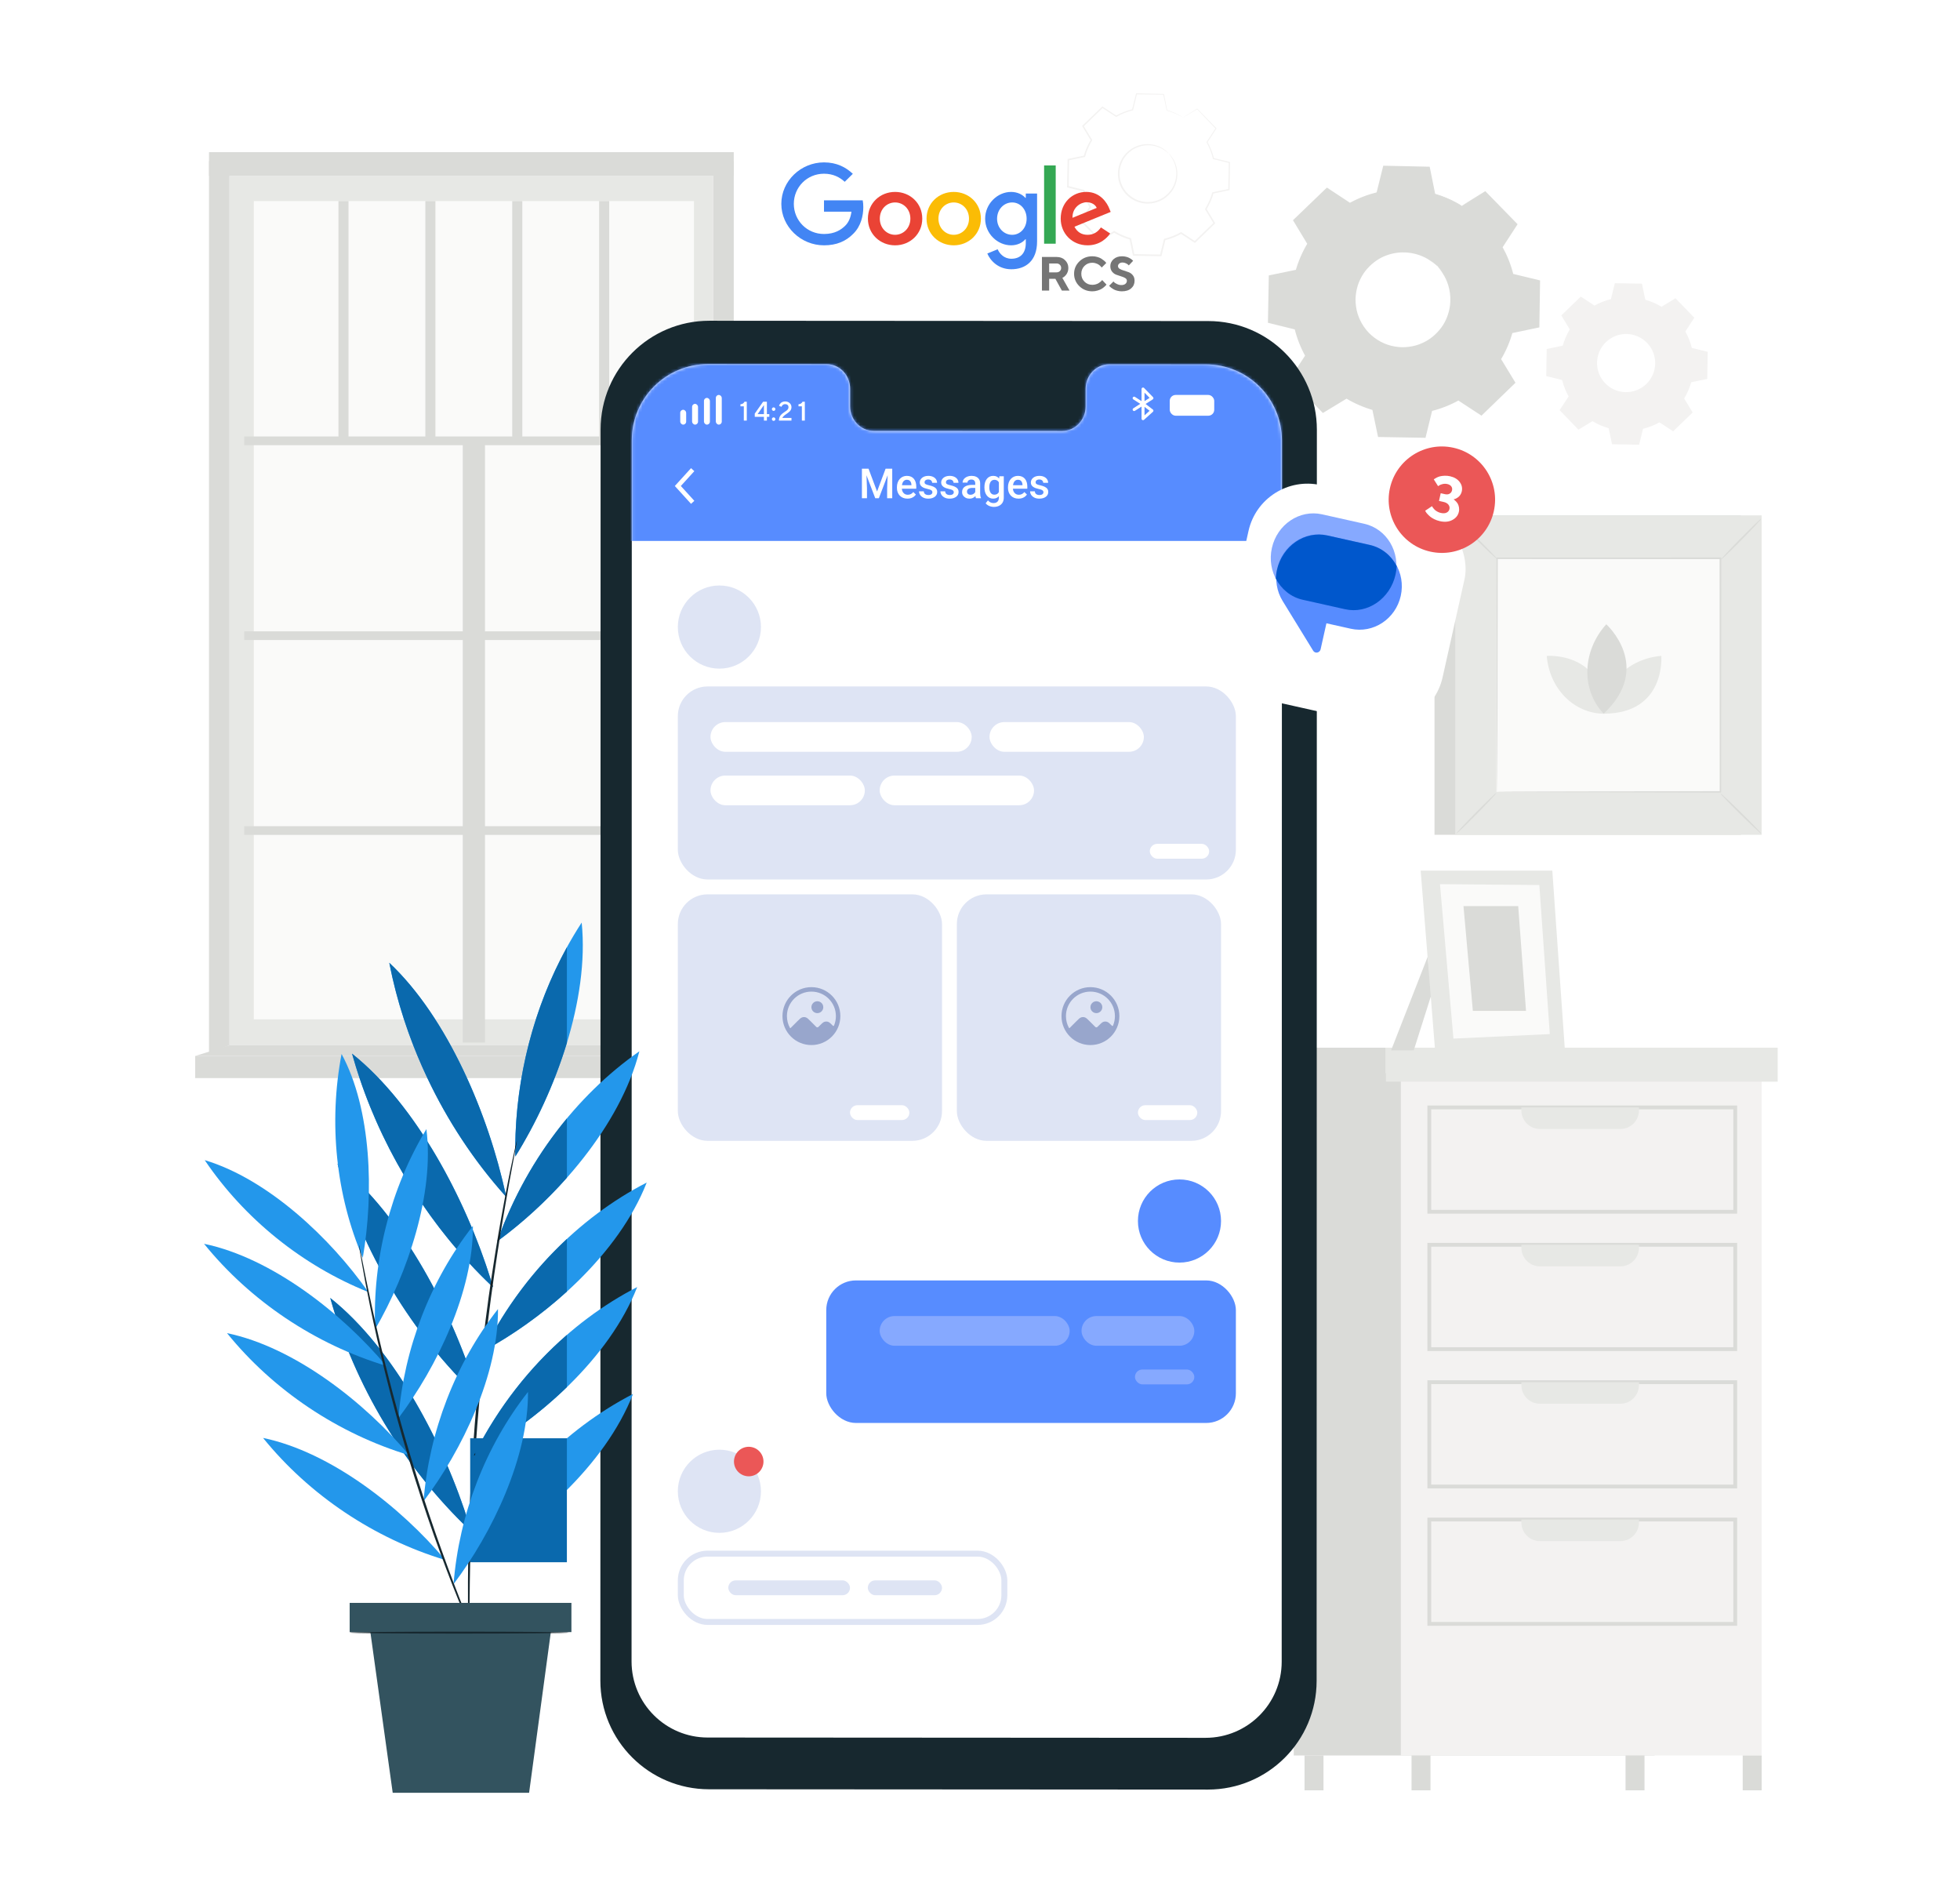 <svg width="630" height="606" viewBox="0 0 630 606" fill="none" xmlns="http://www.w3.org/2000/svg">
<g clip-path="url(#clip0_2931_34489)">
<path d="M531.83 564.12H415.849V344.877H531.83V564.12Z" fill="#DADBD8"/>
<path d="M566.25 564.12H450.269V344.877H566.25V564.12Z" fill="#F3F2F1"/>
<path d="M557.137 388.783H460.03V356.477H557.137V388.783ZM458.807 390.006H558.36V355.252H458.807V390.006Z" fill="#DADBD8"/>
<path d="M494.971 362.789H520.847C524.135 362.789 526.799 360.125 526.799 356.838V355.864H489.019V356.838C489.019 360.125 491.684 362.789 494.971 362.789Z" fill="#E7E8E5"/>
<path d="M557.137 432.929H460.03V400.622H557.137V432.929ZM458.807 434.151H558.36V399.398H458.807V434.151Z" fill="#DADBD8"/>
<path d="M494.971 406.935H520.847C524.135 406.935 526.799 404.27 526.799 400.983V400.009H489.019V400.983C489.019 404.27 491.684 406.935 494.971 406.935Z" fill="#E7E8E5"/>
<path d="M557.137 477.074H460.03V444.767H557.137V477.074ZM458.807 478.297H558.36V443.544H458.807V478.297Z" fill="#DADBD8"/>
<path d="M494.971 451.08H520.847C524.135 451.08 526.799 448.416 526.799 445.128V444.156H489.019V445.128C489.019 448.416 491.684 451.08 494.971 451.08Z" fill="#E7E8E5"/>
<path d="M557.137 521.219H460.03V488.914H557.137V521.219ZM458.807 522.443H558.36V487.69H458.807V522.443Z" fill="#DADBD8"/>
<path d="M494.971 495.226H520.847C524.135 495.226 526.799 492.562 526.799 489.273V488.301H489.019V489.273C489.019 492.562 491.684 495.226 494.971 495.226Z" fill="#E7E8E5"/>
<path d="M571.395 347.592H445.418V336.672H571.395V347.592Z" fill="#E7E8E5"/>
<path d="M407.535 347.592H445.418V336.672H407.535V347.592Z" fill="#DADBD8"/>
<path d="M560.155 575.319H566.25V564.12H560.155V575.319Z" fill="#DADBD8"/>
<path d="M522.497 575.319H528.591V564.12H522.497V575.319Z" fill="#DADBD8"/>
<path d="M453.709 575.319H459.803V564.12H453.709V575.319Z" fill="#DADBD8"/>
<path d="M419.315 575.319H425.41V564.12H419.315V575.319Z" fill="#DADBD8"/>
<path d="M458.867 307.518L447.126 337.551L454.425 337.518L460.274 319.06L458.867 307.518Z" fill="#DADBD8"/>
<path d="M498.957 279.766L502.992 337.312L461.329 338.183L456.641 279.766H498.957Z" fill="#E7E8E5"/>
<path d="M494.789 284.401L498.149 332.3L467.177 333.751L462.849 284.117L494.789 284.401Z" fill="#FAFAF9"/>
<path d="M487.992 291.173L490.505 324.843H473.419L470.405 291.173H487.992Z" fill="#DADBD8"/>
<path d="M229.272 335.881H73.759V56.514H229.272V335.881Z" fill="#E7E8E5"/>
<path d="M223.059 327.558H81.577V64.615H223.059V327.558Z" fill="#FAFAF9"/>
<path d="M67.182 338.4L73.76 335.881V51.776H67.182V338.4Z" fill="#DADBD8"/>
<path d="M78.505 143.056H223.059V140.257H78.505V143.056Z" fill="#DADBD8"/>
<path d="M78.505 205.673H223.059V202.874H78.505V205.673Z" fill="#DADBD8"/>
<path d="M78.505 268.291H223.059V265.49H78.505V268.291Z" fill="#DADBD8"/>
<path d="M148.743 141.657V335.014H155.892V141.657H148.743Z" fill="#DADBD8"/>
<path d="M192.576 141.657H195.816V64.615H192.576V141.657Z" fill="#DADBD8"/>
<path d="M164.646 141.657H167.886V64.615H164.646V141.657Z" fill="#DADBD8"/>
<path d="M136.718 141.657H139.956V64.615H136.718V141.657Z" fill="#DADBD8"/>
<path d="M108.787 141.657H112.024V64.615H108.787V141.657Z" fill="#DADBD8"/>
<path d="M229.273 337.609H235.85V51.776H229.273V337.609Z" fill="#DADBD8"/>
<path d="M67.183 56.514H235.85V48.893H67.183V56.514Z" fill="#DADBD8"/>
<path d="M240.516 346.441H62.73V339.339H240.516V346.441Z" fill="#DADBD8"/>
<path d="M73.759 335.881L62.73 339.339H240.516L229.272 335.881H73.759Z" fill="#DADBD8"/>
<path d="M462.117 85.556C468.107 91.762 467.934 101.646 461.729 107.637C455.525 113.626 445.64 113.453 439.65 107.248C433.66 101.044 433.833 91.158 440.038 85.169C446.242 79.179 456.127 79.353 462.117 85.556ZM469.876 66.17C467.124 64.506 464.194 63.245 461.173 62.388L459.38 53.773L444.826 53.518L442.732 62.062C439.682 62.813 436.709 63.971 433.901 65.537L426.546 60.715L416.074 70.826L420.633 78.345C418.969 81.097 417.709 84.028 416.851 87.049L408.238 88.842L407.982 103.395L416.527 105.491C417.278 108.54 418.436 111.511 420.001 114.32L415.18 121.677L425.29 132.148L432.81 127.589C435.562 129.251 438.492 130.512 441.514 131.371L443.307 139.985L457.86 140.24L459.955 131.694C463.005 130.943 465.976 129.785 468.785 128.221L476.141 133.042L486.613 122.931L482.053 115.411C483.716 112.66 484.978 109.73 485.835 106.708L494.449 104.915L494.704 90.362L486.159 88.267C485.407 85.217 484.25 82.245 482.685 79.436L487.506 72.082L477.396 61.609L469.876 66.17Z" fill="#DADBD8"/>
<path d="M462.117 85.557C462.117 85.557 461.3 84.406 459.209 83.005C457.157 81.639 453.57 80.117 449.021 80.596C446.783 80.849 444.333 81.579 442.098 83.057C439.889 84.534 437.802 86.636 436.499 89.365C435.813 90.705 435.337 92.194 435.079 93.748C434.797 95.3 434.758 96.931 434.991 98.555C435.387 101.817 436.929 105.031 439.326 107.557C441.766 110.044 444.924 111.699 448.172 112.209C449.786 112.5 451.419 112.517 452.98 112.291C454.543 112.086 456.047 111.664 457.41 111.024C460.184 109.818 462.359 107.806 463.913 105.65C465.468 103.47 466.284 101.045 466.614 98.817C467.253 94.288 465.858 90.651 464.564 88.552C463.238 86.413 462.117 85.557 462.117 85.557C462.032 85.629 463.059 86.582 464.262 88.725C465.438 90.831 466.682 94.385 465.989 98.721C465.631 100.856 464.817 103.16 463.308 105.22C461.8 107.257 459.712 109.15 457.075 110.271C455.778 110.868 454.35 111.259 452.869 111.443C451.39 111.65 449.845 111.626 448.319 111.344C445.249 110.851 442.278 109.284 439.97 106.936C437.707 104.547 436.246 101.523 435.861 98.438C435.632 96.903 435.663 95.359 435.922 93.889C436.158 92.415 436.598 91.002 437.24 89.728C438.453 87.131 440.418 85.112 442.507 83.677C444.618 82.24 446.949 81.508 449.096 81.225C453.453 80.684 456.961 82.052 459.025 83.301C461.126 84.579 462.042 85.64 462.117 85.557Z" fill="#DADBD8"/>
<path d="M469.875 66.169C469.875 66.181 470.037 66.095 470.359 65.913C470.714 65.707 471.188 65.434 471.802 65.079C473.117 64.302 475.011 63.184 477.47 61.732L477.293 61.709C479.866 64.405 483.25 67.951 487.342 72.238L487.315 71.956C485.846 74.179 484.212 76.65 482.465 79.293L482.378 79.425L482.454 79.565C483.884 82.153 485.085 85.102 485.872 88.336L485.914 88.508L486.088 88.553C488.749 89.213 491.63 89.928 494.628 90.671L494.384 90.357C494.294 94.939 494.196 99.802 494.095 104.908L494.376 104.57C491.708 105.12 488.771 105.725 485.759 106.346L485.54 106.391L485.479 106.607C484.679 109.417 483.429 112.403 481.722 115.211L481.601 115.411L481.722 115.613C483.132 117.945 484.687 120.517 486.27 123.138L486.334 122.644C483.041 125.816 479.49 129.235 475.85 132.742L476.368 132.693C474.078 131.189 471.564 129.537 469.017 127.864L468.801 127.723L468.577 127.849C466.01 129.279 463.01 130.501 459.851 131.274L459.596 131.336L459.533 131.591C458.876 134.267 458.158 137.187 457.433 140.135L457.867 139.802C453.259 139.717 448.321 139.63 443.313 139.539L443.74 139.893C443.175 137.172 442.565 134.236 441.951 131.28L441.895 131.015L441.635 130.94C438.769 130.129 435.8 128.877 433.048 127.21L433.041 127.206L432.806 127.067L432.578 127.206C430.053 128.736 427.544 130.258 425.057 131.765L425.611 131.837C422.193 128.3 418.821 124.809 415.498 121.367L415.55 121.918C417.172 119.442 418.778 116.989 420.367 114.56L420.514 114.339L420.384 114.107C418.838 111.337 417.69 108.392 416.947 105.386L416.884 105.131L416.629 105.07C413.739 104.363 410.893 103.667 408.082 102.98L408.407 103.402C408.49 98.434 408.57 93.582 408.649 88.849L408.321 89.246C411.242 88.635 414.112 88.033 416.932 87.442L417.17 87.392L417.236 87.159C418.108 84.073 419.381 81.174 420.963 78.546L421.085 78.344L420.963 78.144C419.395 75.567 417.876 73.072 416.392 70.632L416.331 71.093C420.008 67.53 423.479 64.165 426.782 60.962L426.356 61.002C428.949 62.691 431.38 64.276 433.724 65.805L433.888 65.912L434.056 65.816C436.987 64.176 439.926 63.068 442.801 62.348L442.974 62.304L443.016 62.131C443.767 59.024 444.443 56.225 445.083 53.581L444.821 53.782C450.459 53.857 455.262 53.919 459.376 53.973L459.183 53.813C459.921 57.25 460.526 60.068 461.03 62.415L461.049 62.502L461.132 62.525C464.213 63.385 466.379 64.39 467.788 65.086C468.46 65.437 468.975 65.706 469.353 65.903C469.707 66.097 469.875 66.181 469.875 66.169C469.874 66.157 469.709 66.043 469.39 65.838C469.057 65.634 468.553 65.326 467.855 64.954C466.463 64.213 464.304 63.158 461.211 62.248L461.312 62.357C460.838 60.003 460.27 57.177 459.576 53.731L459.544 53.575L459.382 53.572C455.271 53.481 450.467 53.377 444.83 53.253L444.62 53.248L444.568 53.455C443.911 56.095 443.217 58.889 442.445 61.992L442.66 61.776C439.734 62.491 436.736 63.601 433.743 65.255L434.076 65.267C431.738 63.727 429.315 62.131 426.733 60.428L426.504 60.278L426.306 60.469C422.989 63.658 419.506 67.009 415.814 70.559L415.6 70.763L415.754 71.019C417.23 73.462 418.742 75.965 420.301 78.546L420.3 78.145C418.675 80.826 417.365 83.786 416.465 86.94L416.768 86.657C413.947 87.24 411.076 87.833 408.153 88.438L407.831 88.505L407.825 88.835C407.737 93.566 407.647 98.42 407.554 103.388L407.548 103.728L407.879 103.81C410.689 104.501 413.534 105.201 416.423 105.91L416.105 105.594C416.862 108.673 418.035 111.694 419.617 114.534L419.632 114.079C418.041 116.507 416.433 118.958 414.809 121.432L414.615 121.728L414.86 121.984C418.182 125.426 421.552 128.919 424.968 132.458L425.216 132.715L425.522 132.53C428.007 131.023 430.516 129.503 433.041 127.972H432.578L432.586 127.976C435.408 129.685 438.453 130.97 441.39 131.8L441.076 131.461C441.692 134.419 442.303 137.354 442.87 140.075L442.942 140.422L443.298 140.43C448.304 140.515 453.244 140.599 457.851 140.679L458.202 140.685L458.285 140.344C459.006 137.393 459.72 134.474 460.375 131.798L460.057 132.114C463.293 131.319 466.365 130.062 468.991 128.591L468.55 128.576C471.101 130.244 473.619 131.89 475.911 133.39L476.19 133.573L476.429 133.341C480.061 129.826 483.603 126.398 486.888 123.219L487.119 122.996L486.952 122.724C485.361 120.109 483.799 117.54 482.382 115.211L482.383 115.61C484.118 112.737 485.385 109.68 486.19 106.809L485.91 107.07C488.919 106.437 491.854 105.82 494.52 105.26L494.795 105.202L494.8 104.92C494.879 99.814 494.952 94.951 495.022 90.368L495.027 90.112L494.779 90.052C491.778 89.325 488.893 88.626 486.228 87.981L486.443 88.195C485.623 84.912 484.383 81.926 482.914 79.308L482.904 79.58C484.63 76.923 486.243 74.44 487.695 72.206L487.794 72.053L487.668 71.923C483.527 67.683 480.102 64.176 477.498 61.511L477.417 61.428L477.322 61.488C474.918 62.983 473.067 64.134 471.782 64.934C471.175 65.319 470.707 65.616 470.357 65.838C470.037 66.045 469.875 66.156 469.875 66.169Z" fill="#DADBD8"/>
<path d="M529.406 110.179C532.992 113.892 532.888 119.81 529.174 123.396C525.46 126.982 519.542 126.877 515.958 123.163C512.372 119.449 512.475 113.532 516.19 109.945C519.903 106.361 525.82 106.466 529.406 110.179ZM534.05 98.573C532.403 97.577 530.65 96.823 528.84 96.309L527.767 91.153L519.056 91L517.802 96.115C515.976 96.564 514.196 97.257 512.516 98.194L508.112 95.309L501.844 101.36L504.573 105.862C503.577 107.51 502.823 109.263 502.31 111.071L497.154 112.146L497 120.858L502.116 122.111C502.566 123.936 503.259 125.715 504.196 127.397L501.309 131.799L507.362 138.069L511.863 135.34C513.511 136.336 515.265 137.09 517.073 137.603L518.147 142.759L526.858 142.912L528.111 137.797C529.937 137.347 531.717 136.654 533.397 135.717L537.801 138.603L544.069 132.551L541.34 128.05C542.336 126.402 543.09 124.65 543.603 122.84L548.76 121.767L548.913 113.055L543.797 111.801C543.347 109.976 542.654 108.196 541.719 106.516L544.604 102.112L538.553 95.844L534.05 98.573Z" fill="#F3F2F1"/>
<path d="M375.657 49.335C375.657 49.335 375.169 48.646 373.916 47.808C372.688 46.99 370.541 46.079 367.819 46.367C366.479 46.517 365.011 46.955 363.674 47.839C362.352 48.723 361.102 49.981 360.323 51.615C359.912 52.417 359.627 53.309 359.472 54.238C359.305 55.167 359.281 56.144 359.419 57.116C359.656 59.069 360.58 60.993 362.015 62.505C363.475 63.993 365.366 64.984 367.31 65.289C368.277 65.464 369.254 65.473 370.189 65.339C371.123 65.217 372.024 64.963 372.841 64.581C374.5 63.858 375.803 62.654 376.732 61.363C377.663 60.058 378.152 58.607 378.349 57.273C378.732 54.562 377.897 52.385 377.122 51.128C376.329 49.848 375.657 49.335 375.657 49.335C375.606 49.379 376.221 49.949 376.942 51.231C377.645 52.493 378.39 54.621 377.975 57.215C377.761 58.493 377.274 59.873 376.37 61.106C375.468 62.325 374.218 63.459 372.639 64.13C371.863 64.487 371.008 64.72 370.121 64.831C369.237 64.954 368.311 64.94 367.398 64.772C365.561 64.476 363.781 63.538 362.4 62.133C361.046 60.703 360.17 58.892 359.94 57.046C359.804 56.127 359.822 55.203 359.977 54.323C360.118 53.441 360.382 52.595 360.766 51.831C361.493 50.277 362.669 49.068 363.919 48.209C365.182 47.349 366.579 46.912 367.862 46.743C370.471 46.418 372.57 47.238 373.807 47.986C375.064 48.75 375.612 49.385 375.657 49.335Z" fill="#F3F2F1"/>
<path d="M380.3 37.729C380.3 37.737 380.397 37.685 380.59 37.576C380.803 37.453 381.086 37.29 381.453 37.078C382.241 36.612 383.374 35.943 384.847 35.074L384.741 35.06C386.28 36.674 388.306 38.796 390.756 41.363L390.74 41.194C389.86 42.525 388.882 44.003 387.836 45.586L387.784 45.664L387.83 45.748C388.686 47.298 389.404 49.062 389.876 50.999L389.901 51.102L390.006 51.129C391.598 51.525 393.323 51.952 395.117 52.398L394.973 52.208C394.917 54.952 394.859 57.863 394.798 60.919L394.967 60.717C393.369 61.045 391.612 61.409 389.809 61.781L389.677 61.807L389.64 61.937C389.161 63.618 388.413 65.406 387.392 67.088L387.32 67.207L387.392 67.327C388.235 68.722 389.166 70.263 390.114 71.832L390.153 71.536C388.181 73.435 386.056 75.481 383.877 77.58L384.187 77.552C382.816 76.651 381.311 75.663 379.786 74.661L379.657 74.577L379.523 74.651C377.985 75.508 376.191 76.239 374.3 76.702L374.147 76.74L374.11 76.892C373.716 78.493 373.286 80.241 372.853 82.007L373.112 81.806C370.354 81.757 367.398 81.704 364.4 81.649L364.656 81.862C364.318 80.233 363.953 78.475 363.584 76.706L363.551 76.547L363.396 76.503C361.68 76.017 359.902 75.267 358.256 74.269L358.251 74.266L358.11 74.183L357.973 74.266C356.462 75.183 354.96 76.094 353.473 76.997L353.804 77.039C351.758 74.922 349.739 72.832 347.75 70.772L347.781 71.102C348.752 69.62 349.714 68.151 350.665 66.697L350.752 66.563L350.675 66.426C349.749 64.769 349.062 63.004 348.617 61.206L348.58 61.053L348.427 61.016C346.697 60.593 344.994 60.177 343.311 59.766L343.506 60.018C343.554 57.045 343.602 54.14 343.649 51.306L343.453 51.543C345.203 51.177 346.921 50.817 348.608 50.464L348.75 50.434L348.79 50.294C349.312 48.448 350.074 46.712 351.021 45.139L351.094 45.018L351.021 44.899C350.083 43.356 349.173 41.862 348.285 40.402L348.249 40.678C350.45 38.544 352.526 36.531 354.505 34.613L354.25 34.637C355.802 35.648 357.256 36.597 358.66 37.512L358.758 37.576L358.859 37.52C360.614 36.537 362.373 35.874 364.093 35.442L364.198 35.417L364.223 35.313C364.672 33.453 365.076 31.777 365.46 30.194L365.302 30.315C368.677 30.359 371.554 30.397 374.016 30.43L373.899 30.334C374.342 32.39 374.704 34.078 375.006 35.483L375.017 35.535L375.067 35.548C376.91 36.063 378.207 36.665 379.05 37.08C379.453 37.291 379.761 37.453 379.987 37.571C380.2 37.687 380.3 37.737 380.3 37.729C380.3 37.723 380.2 37.654 380.01 37.532C379.81 37.409 379.508 37.226 379.091 37.002C378.257 36.56 376.965 35.928 375.114 35.383L375.174 35.448C374.89 34.04 374.55 32.348 374.135 30.285L374.116 30.192L374.019 30.189C371.558 30.135 368.683 30.072 365.308 29.998L365.182 29.995L365.151 30.119C364.758 31.699 364.342 33.373 363.88 35.229L364.009 35.1C362.258 35.528 360.464 36.193 358.672 37.183L358.87 37.19C357.471 36.269 356.021 35.312 354.475 34.293L354.338 34.204L354.22 34.317C352.234 36.228 350.148 38.233 347.94 40.357L347.811 40.48L347.904 40.633C348.787 42.095 349.691 43.593 350.625 45.139V44.899C349.651 46.504 348.867 48.276 348.328 50.163L348.511 49.993C346.822 50.343 345.102 50.698 343.353 51.06L343.161 51.1L343.157 51.297C343.104 54.13 343.05 57.035 342.995 60.01L342.991 60.213L343.189 60.261C344.871 60.675 346.574 61.094 348.304 61.52L348.113 61.33C348.566 63.175 349.269 64.981 350.214 66.682L350.225 66.409C349.272 67.862 348.31 69.33 347.337 70.811L347.222 70.989L347.368 71.141C349.357 73.201 351.374 75.293 353.419 77.411L353.567 77.565L353.75 77.454C355.238 76.552 356.74 75.641 358.251 74.725H357.974L357.979 74.728C359.668 75.751 361.491 76.519 363.249 77.017L363.061 76.814C363.429 78.584 363.796 80.342 364.134 81.97L364.177 82.179L364.39 82.181C367.388 82.233 370.345 82.284 373.103 82.332L373.313 82.334L373.363 82.131C373.795 80.366 374.222 78.617 374.614 77.015L374.422 77.205C376.36 76.729 378.199 75.977 379.77 75.097L379.507 75.087C381.035 76.085 382.542 77.072 383.913 77.969L384.08 78.077L384.224 77.939C386.397 75.836 388.518 73.783 390.485 71.88L390.622 71.746L390.523 71.584C389.57 70.018 388.635 68.482 387.787 67.088V67.326C388.827 65.605 389.584 63.776 390.066 62.057L389.899 62.212C391.7 61.835 393.457 61.465 395.052 61.13L395.218 61.095L395.22 60.928C395.267 57.87 395.312 54.959 395.353 52.215L395.356 52.062L395.208 52.026C393.411 51.592 391.685 51.172 390.089 50.786L390.218 50.915C389.727 48.949 388.985 47.162 388.105 45.596L388.099 45.758C389.133 44.168 390.098 42.681 390.967 41.343L391.027 41.252L390.951 41.174C388.472 38.636 386.422 36.537 384.863 34.942L384.815 34.891L384.758 34.927C383.319 35.822 382.211 36.511 381.441 36.99C381.078 37.221 380.798 37.399 380.588 37.532C380.397 37.655 380.3 37.723 380.3 37.729Z" fill="#F3F2F1"/>
<path d="M396.839 126.924C396.839 126.231 396.277 125.669 395.583 125.669H395.165V128.179H395.583C396.277 128.179 396.839 127.617 396.839 126.924Z" fill="white"/>
<path d="M388.248 575.073L227.883 574.977C208.595 574.967 192.967 559.326 192.972 540.038L193.05 138.001C193.053 118.704 208.703 103.064 228.003 103.075L388.369 103.169C407.655 103.181 423.283 118.822 423.28 138.108L423.2 540.147C423.197 559.445 407.546 575.084 388.248 575.073Z" fill="#17282F"/>
<path d="M387.601 117.094L356.509 117.076C352.34 117.075 348.958 120.607 348.958 124.964L348.956 130.604C348.957 134.963 345.574 138.495 341.405 138.492L280.799 138.458C276.631 138.455 273.251 134.918 273.252 130.56L273.253 124.92C273.253 120.561 269.872 117.025 265.703 117.023L254.769 117.017L227.555 117C214.041 116.992 203.08 127.946 203.078 141.461L203 533.878C202.997 547.387 213.943 558.34 227.45 558.349L387.495 558.444C401.009 558.451 411.97 547.499 411.974 533.982L412.052 141.564C412.053 128.056 401.109 117.103 387.601 117.094Z" fill="white"/>
<mask id="mask0_2931_34489" style="mask-type:alpha" maskUnits="userSpaceOnUse" x="203" y="117" width="209" height="442">
<path d="M387.555 117.094L356.471 117.076C352.303 117.075 348.922 120.607 348.922 124.964L348.919 130.604C348.921 134.963 345.538 138.495 341.37 138.492L280.78 138.458C276.613 138.455 273.233 134.918 273.234 130.56L273.236 124.92C273.236 120.561 269.856 117.025 265.688 117.023L254.756 117.017L227.549 117C214.038 116.992 203.08 127.946 203.078 141.461L203 533.878C202.997 547.387 213.941 558.34 227.444 558.349L387.45 558.444C400.96 558.451 411.919 547.499 411.922 533.982L412 141.564C412.001 128.056 401.059 117.103 387.555 117.094Z" fill="#2397EB"/>
</mask>
<g mask="url(#mask0_2931_34489)">
<path d="M202.611 113.704H412.559V143.5V173.828H202.611V113.704Z" fill="#578CFF"/>
<rect x="217.876" y="220.59" width="179.371" height="62.032" rx="9.543" fill="#DEE4F4"/>
<rect x="265.581" y="411.458" width="131.666" height="45.808" rx="9.543" fill="#578CFF"/>
<rect x="217.876" y="287.394" width="84.915" height="79.21" rx="9.543" fill="#DEE4F4"/>
<rect x="307.562" y="287.394" width="84.915" height="79.21" rx="9.543" fill="#DEE4F4"/>
<path d="M277.707 150.608H279.169L281.915 157.934L284.655 150.608H286.117L282.489 160.106H281.328L277.707 150.608ZM277.042 150.608H278.432L278.673 156.949V160.106H277.042V150.608ZM285.392 150.608H286.789V160.106H285.151V156.949L285.392 150.608ZM291.688 160.237C291.166 160.237 290.694 160.152 290.272 159.982C289.855 159.808 289.498 159.567 289.202 159.258C288.911 158.949 288.687 158.586 288.53 158.169C288.374 157.751 288.296 157.301 288.296 156.818V156.557C288.296 156.005 288.376 155.505 288.537 155.057C288.698 154.609 288.922 154.226 289.209 153.909C289.496 153.587 289.835 153.341 290.227 153.171C290.618 153.002 291.042 152.917 291.499 152.917C292.003 152.917 292.445 153.002 292.823 153.171C293.201 153.341 293.515 153.58 293.762 153.889C294.015 154.193 294.202 154.557 294.323 154.978C294.45 155.4 294.513 155.866 294.513 156.375V157.047H289.059V155.918H292.96V155.794C292.951 155.511 292.895 155.246 292.79 154.998C292.69 154.75 292.536 154.55 292.327 154.398C292.118 154.246 291.84 154.17 291.492 154.17C291.231 154.17 290.999 154.226 290.794 154.339C290.594 154.448 290.427 154.607 290.292 154.815C290.157 155.024 290.053 155.276 289.979 155.572C289.909 155.864 289.874 156.192 289.874 156.557V156.818C289.874 157.127 289.916 157.414 289.998 157.679C290.085 157.94 290.211 158.169 290.377 158.364C290.542 158.56 290.742 158.714 290.977 158.828C291.212 158.936 291.479 158.991 291.779 158.991C292.158 158.991 292.495 158.915 292.79 158.762C293.086 158.61 293.343 158.395 293.56 158.116L294.389 158.919C294.237 159.141 294.039 159.354 293.795 159.558C293.552 159.758 293.254 159.921 292.901 160.047C292.553 160.174 292.149 160.237 291.688 160.237ZM299.699 158.195C299.699 158.038 299.66 157.897 299.582 157.771C299.503 157.64 299.353 157.523 299.132 157.418C298.914 157.314 298.592 157.218 298.166 157.131C297.792 157.049 297.448 156.951 297.135 156.838C296.826 156.72 296.561 156.579 296.339 156.414C296.118 156.248 295.946 156.053 295.824 155.827C295.702 155.6 295.641 155.339 295.641 155.044C295.641 154.757 295.704 154.485 295.83 154.228C295.957 153.972 296.137 153.746 296.372 153.55C296.607 153.354 296.892 153.2 297.227 153.087C297.566 152.974 297.944 152.917 298.362 152.917C298.953 152.917 299.46 153.017 299.882 153.217C300.308 153.413 300.634 153.68 300.86 154.02C301.086 154.354 301.2 154.733 301.2 155.155H299.627C299.627 154.968 299.58 154.794 299.484 154.633C299.392 154.467 299.253 154.335 299.066 154.235C298.879 154.13 298.644 154.078 298.362 154.078C298.092 154.078 297.868 154.122 297.69 154.209C297.516 154.291 297.385 154.4 297.298 154.535C297.216 154.67 297.174 154.818 297.174 154.978C297.174 155.096 297.196 155.202 297.24 155.298C297.287 155.389 297.366 155.474 297.474 155.553C297.583 155.627 297.731 155.696 297.918 155.761C298.109 155.827 298.349 155.89 298.636 155.951C299.175 156.064 299.638 156.209 300.025 156.388C300.417 156.562 300.717 156.788 300.926 157.066C301.134 157.34 301.239 157.688 301.239 158.11C301.239 158.423 301.171 158.71 301.036 158.971C300.906 159.228 300.715 159.452 300.462 159.643C300.21 159.83 299.908 159.976 299.556 160.08C299.208 160.184 298.816 160.237 298.381 160.237C297.742 160.237 297.2 160.124 296.757 159.897C296.313 159.667 295.976 159.373 295.746 159.017C295.52 158.656 295.406 158.282 295.406 157.895H296.926C296.944 158.186 297.024 158.419 297.168 158.593C297.316 158.762 297.498 158.886 297.716 158.965C297.938 159.038 298.166 159.075 298.401 159.075C298.684 159.075 298.921 159.038 299.112 158.965C299.303 158.886 299.449 158.782 299.549 158.651C299.649 158.517 299.699 158.364 299.699 158.195ZM306.575 158.195C306.575 158.038 306.536 157.897 306.458 157.771C306.379 157.64 306.229 157.523 306.008 157.418C305.79 157.314 305.468 157.218 305.042 157.131C304.668 157.049 304.324 156.951 304.011 156.838C303.703 156.72 303.437 156.579 303.215 156.414C302.994 156.248 302.822 156.053 302.7 155.827C302.578 155.6 302.517 155.339 302.517 155.044C302.517 154.757 302.58 154.485 302.707 154.228C302.833 153.972 303.013 153.746 303.248 153.55C303.483 153.354 303.768 153.2 304.103 153.087C304.442 152.974 304.82 152.917 305.238 152.917C305.829 152.917 306.336 153.017 306.758 153.217C307.184 153.413 307.51 153.68 307.736 154.02C307.963 154.354 308.076 154.733 308.076 155.155H306.503C306.503 154.968 306.456 154.794 306.36 154.633C306.269 154.467 306.129 154.335 305.942 154.235C305.755 154.13 305.521 154.078 305.238 154.078C304.968 154.078 304.744 154.122 304.566 154.209C304.392 154.291 304.261 154.4 304.174 154.535C304.092 154.67 304.05 154.818 304.05 154.978C304.05 155.096 304.072 155.202 304.116 155.298C304.164 155.389 304.242 155.474 304.351 155.553C304.459 155.627 304.607 155.696 304.794 155.761C304.986 155.827 305.225 155.89 305.512 155.951C306.051 156.064 306.514 156.209 306.901 156.388C307.293 156.562 307.593 156.788 307.802 157.066C308.01 157.34 308.115 157.688 308.115 158.11C308.115 158.423 308.047 158.71 307.913 158.971C307.782 159.228 307.591 159.452 307.338 159.643C307.086 159.83 306.784 159.976 306.432 160.08C306.084 160.184 305.692 160.237 305.257 160.237C304.618 160.237 304.077 160.124 303.633 159.897C303.189 159.667 302.852 159.373 302.622 159.017C302.396 158.656 302.283 158.282 302.283 157.895H303.803C303.82 158.186 303.9 158.419 304.044 158.593C304.192 158.762 304.374 158.886 304.592 158.965C304.814 159.038 305.042 159.075 305.277 159.075C305.56 159.075 305.797 159.038 305.988 158.965C306.179 158.886 306.325 158.782 306.425 158.651C306.525 158.517 306.575 158.364 306.575 158.195ZM313.471 158.691V155.324C313.471 155.072 313.425 154.855 313.334 154.672C313.243 154.489 313.103 154.348 312.916 154.248C312.734 154.148 312.503 154.098 312.225 154.098C311.968 154.098 311.746 154.141 311.559 154.228C311.372 154.315 311.227 154.433 311.122 154.581C311.018 154.728 310.966 154.896 310.966 155.083H309.4C309.4 154.805 309.467 154.535 309.602 154.274C309.737 154.013 309.933 153.78 310.189 153.576C310.446 153.371 310.753 153.211 311.109 153.093C311.466 152.976 311.866 152.917 312.31 152.917C312.84 152.917 313.31 153.006 313.719 153.184C314.132 153.363 314.456 153.632 314.691 153.993C314.93 154.35 315.05 154.798 315.05 155.337V158.475C315.05 158.797 315.071 159.086 315.115 159.343C315.163 159.595 315.23 159.815 315.317 160.002V160.106H313.706C313.632 159.937 313.573 159.721 313.53 159.46C313.49 159.195 313.471 158.938 313.471 158.691ZM313.699 155.814L313.712 156.786H312.584C312.292 156.786 312.036 156.814 311.814 156.87C311.592 156.923 311.407 157.001 311.259 157.105C311.111 157.21 311 157.336 310.927 157.484C310.853 157.632 310.816 157.799 310.816 157.986C310.816 158.173 310.859 158.345 310.946 158.501C311.033 158.654 311.159 158.773 311.325 158.86C311.494 158.947 311.699 158.991 311.938 158.991C312.26 158.991 312.54 158.925 312.779 158.795C313.023 158.66 313.214 158.497 313.353 158.306C313.493 158.11 313.567 157.925 313.575 157.751L314.084 158.449C314.032 158.627 313.943 158.819 313.817 159.023C313.69 159.228 313.525 159.423 313.321 159.61C313.121 159.793 312.879 159.943 312.597 160.061C312.318 160.178 311.996 160.237 311.631 160.237C311.17 160.237 310.759 160.145 310.398 159.963C310.037 159.776 309.754 159.526 309.55 159.212C309.346 158.895 309.243 158.536 309.243 158.136C309.243 157.762 309.313 157.431 309.452 157.144C309.596 156.853 309.804 156.609 310.078 156.414C310.357 156.218 310.696 156.07 311.096 155.97C311.496 155.866 311.953 155.814 312.466 155.814H313.699ZM321.215 153.047H322.643V159.91C322.643 160.545 322.508 161.085 322.239 161.528C321.969 161.972 321.593 162.309 321.11 162.54C320.627 162.774 320.069 162.892 319.434 162.892C319.164 162.892 318.864 162.853 318.533 162.774C318.207 162.696 317.89 162.57 317.581 162.396C317.276 162.226 317.022 162.002 316.818 161.724L317.555 160.798C317.807 161.098 318.085 161.317 318.39 161.457C318.694 161.596 319.014 161.665 319.349 161.665C319.71 161.665 320.016 161.598 320.269 161.463C320.525 161.333 320.723 161.139 320.862 160.883C321.001 160.626 321.071 160.313 321.071 159.943V154.646L321.215 153.047ZM316.42 156.655V156.518C316.42 155.983 316.485 155.496 316.615 155.057C316.746 154.613 316.933 154.233 317.176 153.915C317.42 153.593 317.716 153.348 318.064 153.178C318.412 153.004 318.805 152.917 319.244 152.917C319.701 152.917 320.09 153 320.412 153.165C320.738 153.33 321.01 153.567 321.228 153.876C321.445 154.18 321.615 154.546 321.736 154.972C321.863 155.394 321.956 155.864 322.017 156.381V156.818C321.96 157.323 321.865 157.784 321.73 158.201C321.595 158.619 321.417 158.98 321.195 159.284C320.973 159.589 320.699 159.824 320.373 159.989C320.051 160.154 319.671 160.237 319.231 160.237C318.801 160.237 318.412 160.148 318.064 159.969C317.72 159.791 317.424 159.541 317.176 159.219C316.933 158.897 316.746 158.519 316.615 158.084C316.485 157.645 316.42 157.168 316.42 156.655ZM317.992 156.518V156.655C317.992 156.977 318.022 157.277 318.083 157.555C318.148 157.834 318.246 158.079 318.377 158.293C318.512 158.501 318.681 158.667 318.886 158.788C319.094 158.906 319.34 158.965 319.623 158.965C319.992 158.965 320.295 158.886 320.53 158.73C320.769 158.573 320.951 158.362 321.078 158.097C321.208 157.827 321.299 157.527 321.352 157.197V156.016C321.325 155.759 321.271 155.52 321.188 155.298C321.11 155.076 321.004 154.883 320.869 154.718C320.734 154.548 320.564 154.417 320.36 154.326C320.156 154.23 319.914 154.183 319.636 154.183C319.353 154.183 319.107 154.243 318.899 154.365C318.69 154.487 318.518 154.654 318.383 154.868C318.253 155.081 318.155 155.329 318.09 155.611C318.024 155.894 317.992 156.196 317.992 156.518ZM327.386 160.237C326.864 160.237 326.392 160.152 325.97 159.982C325.553 159.808 325.196 159.567 324.901 159.258C324.609 158.949 324.385 158.586 324.229 158.169C324.072 157.751 323.994 157.301 323.994 156.818V156.557C323.994 156.005 324.074 155.505 324.235 155.057C324.396 154.609 324.62 154.226 324.907 153.909C325.194 153.587 325.533 153.341 325.925 153.171C326.316 153.002 326.74 152.917 327.197 152.917C327.701 152.917 328.143 153.002 328.521 153.171C328.9 153.341 329.213 153.58 329.461 153.889C329.713 154.193 329.9 154.557 330.022 154.978C330.148 155.4 330.211 155.866 330.211 156.375V157.047H324.757V155.918H328.658V155.794C328.65 155.511 328.593 155.246 328.489 154.998C328.389 154.75 328.234 154.55 328.025 154.398C327.817 154.246 327.538 154.17 327.19 154.17C326.929 154.17 326.697 154.226 326.492 154.339C326.292 154.448 326.125 154.607 325.99 154.815C325.855 155.024 325.751 155.276 325.677 155.572C325.607 155.864 325.572 156.192 325.572 156.557V156.818C325.572 157.127 325.614 157.414 325.696 157.679C325.783 157.94 325.91 158.169 326.075 158.364C326.24 158.56 326.44 158.714 326.675 158.828C326.91 158.936 327.177 158.991 327.477 158.991C327.856 158.991 328.193 158.915 328.489 158.762C328.784 158.61 329.041 158.395 329.258 158.116L330.087 158.919C329.935 159.141 329.737 159.354 329.493 159.558C329.25 159.758 328.952 159.921 328.6 160.047C328.252 160.174 327.847 160.237 327.386 160.237ZM335.397 158.195C335.397 158.038 335.358 157.897 335.28 157.771C335.202 157.64 335.052 157.523 334.83 157.418C334.612 157.314 334.29 157.218 333.864 157.131C333.49 157.049 333.147 156.951 332.833 156.838C332.525 156.72 332.259 156.579 332.038 156.414C331.816 156.248 331.644 156.053 331.522 155.827C331.4 155.6 331.34 155.339 331.34 155.044C331.34 154.757 331.403 154.485 331.529 154.228C331.655 153.972 331.835 153.746 332.07 153.55C332.305 153.354 332.59 153.2 332.925 153.087C333.264 152.974 333.642 152.917 334.06 152.917C334.651 152.917 335.158 153.017 335.58 153.217C336.006 153.413 336.332 153.68 336.559 154.02C336.785 154.354 336.898 154.733 336.898 155.155H335.326C335.326 154.968 335.278 154.794 335.182 154.633C335.091 154.467 334.952 154.335 334.764 154.235C334.577 154.13 334.343 154.078 334.06 154.078C333.79 154.078 333.566 154.122 333.388 154.209C333.214 154.291 333.084 154.4 332.997 154.535C332.914 154.67 332.873 154.818 332.873 154.978C332.873 155.096 332.894 155.202 332.938 155.298C332.986 155.389 333.064 155.474 333.173 155.553C333.281 155.627 333.429 155.696 333.616 155.761C333.808 155.827 334.047 155.89 334.334 155.951C334.873 156.064 335.336 156.209 335.723 156.388C336.115 156.562 336.415 156.788 336.624 157.066C336.833 157.34 336.937 157.688 336.937 158.11C336.937 158.423 336.87 158.71 336.735 158.971C336.604 159.228 336.413 159.452 336.161 159.643C335.908 159.83 335.606 159.976 335.254 160.08C334.906 160.184 334.514 160.237 334.08 160.237C333.44 160.237 332.899 160.124 332.455 159.897C332.011 159.667 331.674 159.373 331.444 159.017C331.218 158.656 331.105 158.282 331.105 157.895H332.625C332.642 158.186 332.723 158.419 332.866 158.593C333.014 158.762 333.197 158.886 333.414 158.965C333.636 159.038 333.864 159.075 334.099 159.075C334.382 159.075 334.619 159.038 334.81 158.965C335.002 158.886 335.147 158.782 335.247 158.651C335.347 158.517 335.397 158.364 335.397 158.195Z" fill="white"/>
<path d="M222.647 161.421L217.876 156.172L222.647 150.924" stroke="white" stroke-width="1.432"/>
<ellipse cx="231.234" cy="201.504" rx="13.357" ry="13.361" fill="#DEE4F4"/>
<ellipse cx="231.234" cy="479.216" rx="13.357" ry="13.361" fill="#DEE4F4"/>
<ellipse cx="379.119" cy="392.371" rx="13.357" ry="13.361" fill="#578CFF"/>
<rect x="228.371" y="232.042" width="83.961" height="9.543" rx="4.772" fill="white"/>
<rect x="282.755" y="422.91" width="61.062" height="9.543" rx="4.772" fill="#86A9FF"/>
<rect x="318.057" y="232.042" width="49.613" height="9.543" rx="4.772" fill="white"/>
<rect x="347.634" y="422.91" width="36.256" height="9.543" rx="4.772" fill="#86A9FF"/>
<rect x="228.371" y="249.22" width="49.613" height="9.543" rx="4.772" fill="white"/>
<rect x="282.755" y="249.22" width="49.613" height="9.543" rx="4.772" fill="white"/>
<rect x="369.578" y="271.17" width="19.082" height="4.772" rx="2.386" fill="white"/>
<rect x="365.762" y="355.152" width="19.082" height="4.772" rx="2.386" fill="white"/>
<rect x="364.808" y="440.088" width="19.082" height="4.772" rx="2.386" fill="#86A9FF"/>
<rect x="273.214" y="355.152" width="19.082" height="4.772" rx="2.386" fill="white"/>
<rect x="234.096" y="507.846" width="39.118" height="4.772" rx="2.386" fill="#DEE4F4"/>
<rect x="278.939" y="507.846" width="23.852" height="4.772" rx="2.386" fill="#DEE4F4"/>
<path fill-rule="evenodd" clip-rule="evenodd" d="M260.811 318.648C256.464 318.648 252.94 322.173 252.94 326.522C252.94 327.894 253.291 329.185 253.908 330.309C253.954 330.391 254.065 330.406 254.132 330.339L256.266 328.205C257.022 327.449 257.4 327.071 257.836 326.929C258.219 326.804 258.632 326.804 259.016 326.929C259.451 327.071 259.829 327.449 260.585 328.205L262.382 330.002C262.568 330.188 262.87 330.188 263.057 330.002L263.422 329.636L263.422 329.636C264.178 328.88 264.556 328.502 264.991 328.36C265.375 328.236 265.788 328.236 266.171 328.36C266.607 328.502 266.985 328.88 267.741 329.636L267.741 329.636C267.842 329.737 268.013 329.707 268.068 329.575C268.463 328.636 268.682 327.605 268.682 326.522C268.682 322.173 265.158 318.648 260.811 318.648ZM251.508 326.522C251.508 321.383 255.673 317.217 260.811 317.217C265.949 317.217 270.114 321.383 270.114 326.522C270.114 331.66 265.949 335.827 260.811 335.827C255.673 335.827 251.508 331.66 251.508 326.522ZM262.719 325.567C263.773 325.567 264.627 324.713 264.627 323.659C264.627 322.605 263.773 321.75 262.719 321.75C261.665 321.75 260.811 322.605 260.811 323.659C260.811 324.713 261.665 325.567 262.719 325.567Z" fill="#98A6CC"/>
<path fill-rule="evenodd" clip-rule="evenodd" d="M350.496 318.648C346.149 318.648 342.625 322.173 342.625 326.522C342.625 327.894 342.976 329.185 343.594 330.309C343.639 330.391 343.751 330.406 343.818 330.339L345.951 328.205C346.707 327.449 347.085 327.071 347.521 326.929C347.905 326.804 348.318 326.804 348.701 326.929C349.137 327.071 349.515 327.449 350.271 328.205L352.067 330.002C352.253 330.188 352.556 330.188 352.742 330.002L353.107 329.636L353.107 329.636C353.863 328.88 354.241 328.502 354.677 328.36C355.06 328.236 355.473 328.236 355.857 328.36C356.293 328.502 356.671 328.88 357.427 329.636L357.427 329.636C357.528 329.737 357.698 329.707 357.754 329.575C358.149 328.636 358.368 327.605 358.368 326.522C358.368 322.173 354.843 318.648 350.496 318.648ZM341.194 326.522C341.194 321.383 345.358 317.217 350.496 317.217C355.634 317.217 359.799 321.383 359.799 326.522C359.799 331.66 355.634 335.827 350.496 335.827C345.358 335.827 341.194 331.66 341.194 326.522ZM352.405 325.567C353.458 325.567 354.313 324.713 354.313 323.659C354.313 322.605 353.458 321.75 352.405 321.75C351.351 321.75 350.496 322.605 350.496 323.659C350.496 324.713 351.351 325.567 352.405 325.567Z" fill="#98A6CC"/>
<rect x="218.831" y="499.257" width="103.997" height="21.95" rx="8.589" stroke="#DEE4F4" stroke-width="1.909"/>
<circle cx="240.663" cy="469.663" r="4.742" transform="rotate(12.605 240.663 469.663)" fill="#EB5757"/>
</g>
<path d="M239.301 129.085C239.178 129.331 239.021 129.517 238.831 129.653C238.64 129.788 238.364 129.873 238 129.911V130.564H239.085V135.162H240.039V129.085H239.301Z" fill="white"/>
<path d="M246.502 133.077V129.085H245.29L242.599 132.908V133.946H245.548V135.162H246.502V133.946H247.286V133.077H246.502ZM245.548 133.077H243.51L245.548 130.17V133.077Z" fill="white"/>
<path d="M248.104 134.688C248.104 134.84 248.159 134.972 248.274 135.082C248.384 135.192 248.515 135.247 248.668 135.247C248.82 135.247 248.952 135.192 249.066 135.082C249.176 134.972 249.236 134.84 249.236 134.688C249.236 134.535 249.176 134.404 249.066 134.289C248.952 134.179 248.82 134.12 248.668 134.12C248.515 134.12 248.384 134.179 248.274 134.289C248.159 134.404 248.104 134.535 248.104 134.688ZM248.104 131.475C248.104 131.628 248.159 131.759 248.274 131.874C248.384 131.984 248.515 132.043 248.668 132.043C248.82 132.043 248.952 131.984 249.066 131.874C249.176 131.759 249.236 131.628 249.236 131.475C249.236 131.323 249.176 131.191 249.066 131.077C248.952 130.967 248.82 130.907 248.668 130.907C248.515 130.907 248.384 130.967 248.274 131.077C248.159 131.191 248.104 131.323 248.104 131.475Z" fill="white"/>
<path d="M254.402 135.162V134.294H251.452C251.563 134.082 251.719 133.878 251.923 133.683C252.126 133.488 252.338 133.323 252.55 133.183C252.762 133.048 252.978 132.895 253.203 132.725C253.427 132.556 253.627 132.395 253.8 132.234C253.974 132.073 254.118 131.874 254.233 131.636C254.343 131.399 254.402 131.145 254.402 130.865C254.402 130.339 254.211 129.899 253.83 129.538C253.449 129.182 252.957 129 252.364 129C252.058 129 251.787 129.051 251.541 129.153C251.295 129.254 251.105 129.369 250.978 129.487C250.846 129.61 250.732 129.75 250.634 129.907C250.537 130.068 250.478 130.178 250.456 130.238C250.435 130.301 250.418 130.352 250.41 130.39L251.19 130.738L251.219 130.649C251.24 130.589 251.283 130.513 251.342 130.428C251.401 130.344 251.473 130.263 251.554 130.178C251.635 130.093 251.749 130.021 251.893 129.962C252.037 129.903 252.194 129.869 252.359 129.869C252.703 129.869 252.97 129.958 253.16 130.136C253.351 130.314 253.444 130.56 253.444 130.865C253.444 131.081 253.389 131.28 253.275 131.462C253.165 131.645 253.016 131.802 252.834 131.937C252.652 132.073 252.453 132.213 252.232 132.352C252.016 132.492 251.8 132.645 251.579 132.814C251.359 132.984 251.16 133.17 250.978 133.374C250.795 133.577 250.647 133.836 250.533 134.141C250.422 134.446 250.363 134.789 250.363 135.162H254.402Z" fill="white"/>
<path d="M257.958 129.085C257.835 129.331 257.678 129.517 257.488 129.653C257.297 129.788 257.021 129.873 256.657 129.911V130.564H257.742V135.162H258.696V129.085H257.958Z" fill="white"/>
<rect x="218.647" y="131.682" width="1.907" height="4.768" rx="0.954" fill="white"/>
<rect x="222.46" y="129.775" width="1.907" height="6.675" rx="0.954" fill="white"/>
<rect x="226.275" y="127.868" width="1.907" height="8.582" rx="0.954" fill="white"/>
<rect x="230.09" y="126.914" width="1.907" height="9.536" rx="0.954" fill="white"/>
<rect x="375.986" y="126.914" width="14.304" height="6.675" rx="1.907" fill="white"/>
<path d="M367.402 129.775V134.543L370.263 131.975L367.402 129.775ZM367.402 129.775V125.007L370.263 127.941L367.402 129.775ZM367.402 129.775L364.542 127.941M367.402 129.775L364.542 131.609" stroke="white" stroke-width="0.954" stroke-linecap="round" stroke-linejoin="round"/>
<path d="M559.565 268.26H461.091V165.611H559.565V268.26Z" fill="#DADBD8"/>
<path d="M566.234 268.26H467.76V165.611H566.234V268.26Z" fill="#E7E8E5"/>
<path d="M480.997 254.462H552.996V179.409H480.997V254.462Z" fill="#FAFAF9"/>
<path d="M552.996 254.961C552.948 255.018 553.639 255.794 554.795 257.002C555.951 258.208 557.571 259.846 559.383 261.63C561.194 263.415 562.855 265.009 564.077 266.145C565.299 267.279 566.082 267.955 566.134 267.902C566.187 267.849 565.499 267.077 564.343 265.869C563.187 264.663 561.564 263.021 559.747 261.232C557.931 259.443 556.267 257.846 555.046 256.712C553.824 255.577 553.044 254.904 552.996 254.961Z" fill="#DADBD8"/>
<path d="M480.998 254.777C480.941 254.728 480.165 255.42 478.958 256.575C477.751 257.731 476.112 259.352 474.328 261.163C472.543 262.975 470.949 264.636 469.814 265.857C468.679 267.079 468.004 267.862 468.056 267.914C468.109 267.967 468.882 267.28 470.089 266.124C471.296 264.968 472.937 263.344 474.726 261.528C476.515 259.711 478.112 258.048 479.247 256.826C480.382 255.604 481.055 254.825 480.998 254.777Z" fill="#DADBD8"/>
<path d="M481.194 179.61C481.242 179.552 480.551 178.776 479.395 177.57C478.239 176.363 476.619 174.724 474.807 172.94C472.995 171.155 471.334 169.561 470.113 168.426C468.891 167.291 468.109 166.615 468.056 166.668C468.003 166.721 468.691 167.493 469.847 168.701C471.003 169.907 472.626 171.551 474.443 173.339C476.259 175.128 477.923 176.724 479.144 177.859C480.367 178.994 481.145 179.667 481.194 179.61Z" fill="#DADBD8"/>
<path d="M553.193 179.794C553.251 179.842 554.026 179.151 555.233 177.995C556.44 176.84 558.079 175.22 559.863 173.408C561.648 171.595 563.242 169.934 564.377 168.713C565.512 167.491 566.187 166.709 566.134 166.656C566.081 166.603 565.309 167.291 564.102 168.447C562.895 169.602 561.253 171.226 559.464 173.042C557.675 174.859 556.078 176.524 554.944 177.745C553.809 178.967 553.136 179.746 553.193 179.794Z" fill="#DADBD8"/>
<path d="M481.195 254.462C481.195 254.462 481.203 254.336 481.208 254.1C481.211 253.85 481.216 253.503 481.221 253.055C481.227 252.12 481.237 250.767 481.249 249.007C481.263 245.459 481.284 240.289 481.311 233.716C481.339 220.573 481.381 201.841 481.43 179.409L481.195 179.645C502.152 179.655 526.768 179.668 552.989 179.68H552.996L552.726 179.409C552.74 206.958 552.753 232.73 552.764 254.462L552.996 254.23C531.471 254.279 513.551 254.32 500.994 254.349C494.715 254.374 489.781 254.395 486.395 254.409C484.717 254.421 483.427 254.43 482.536 254.436C482.108 254.442 481.779 254.447 481.539 254.449C481.315 254.454 481.195 254.462 481.195 254.462C481.195 254.462 481.298 254.471 481.514 254.475C481.747 254.478 482.068 254.483 482.485 254.489C483.366 254.495 484.641 254.503 486.3 254.515C489.673 254.528 494.59 254.55 500.846 254.575C513.439 254.604 531.409 254.645 552.996 254.694H553.228V254.462C553.239 232.73 553.253 206.958 553.266 179.409L553.267 179.14H552.996H552.989C526.768 179.152 502.152 179.164 481.195 179.173H480.958L480.959 179.409C481.008 201.903 481.049 220.688 481.079 233.866C481.105 240.416 481.126 245.569 481.141 249.105C481.152 250.845 481.162 252.184 481.168 253.107C481.174 253.546 481.178 253.882 481.181 254.127C481.186 254.353 481.195 254.462 481.195 254.462Z" fill="#DADBD8"/>
<path d="M533.995 210.764C533.995 210.764 535.537 229.346 515.413 229.346C515.413 219.431 523.594 211.602 533.995 210.764Z" fill="#E7E8E5"/>
<path d="M497.171 210.777C497.171 210.777 515.753 209.236 515.753 229.361C505.837 229.361 498.008 221.179 497.171 210.777Z" fill="#E7E8E5"/>
<path d="M516.305 200.608C516.305 200.608 531.486 214.234 515.474 229.346C508.027 221.456 508.658 209.085 516.305 200.608Z" fill="#DADBD8"/>
<path d="M150.968 502.107C171.467 491.026 194.508 470.86 203.472 447.954C181.311 459.384 162.637 478.644 150.968 502.107Z" fill="#2397EB"/>
<path d="M152.306 467.747C172.805 456.666 195.845 436.5 204.809 413.593C182.648 425.023 163.974 444.285 152.306 467.747Z" fill="#2397EB"/>
<path d="M155.369 434.16C175.868 423.079 198.908 402.913 207.872 380.006C185.71 391.436 167.037 410.698 155.369 434.16Z" fill="#2397EB"/>
<path d="M159.852 398.88C178.87 385.023 199.332 361.801 205.513 337.83C184.888 352.265 168.648 373.98 159.852 398.88Z" fill="#2397EB"/>
<path d="M165.633 371.66C178.501 351.071 189.487 321.208 186.969 296.465C172.811 318.244 165.221 344.99 165.633 371.66Z" fill="#2397EB"/>
<path d="M162.714 384.615C157.298 358.934 144.115 327.241 125.133 309.39C130.483 336.953 143.85 363.711 162.714 384.615Z" fill="#2397EB"/>
<path d="M158.494 413.667C150.74 387.391 134.404 355.531 113.162 338.593C121.001 366.833 137.126 393.535 158.494 413.667Z" fill="#2397EB"/>
<path d="M153.834 449.05C146.08 422.773 129.744 390.913 108.502 373.975C116.341 402.215 132.466 428.919 153.834 449.05Z" fill="#2397EB"/>
<path d="M151.487 492.168C143.733 465.894 127.397 434.034 106.155 417.095C113.994 445.336 130.118 472.039 151.487 492.168Z" fill="#2397EB"/>
<path d="M166.147 366.478C166.133 366.474 166.09 366.616 166.02 366.893C165.943 367.218 165.847 367.625 165.728 368.129C165.475 369.283 165.127 370.878 164.685 372.9C163.781 377.044 162.596 383.067 161.252 390.53C159.891 397.992 158.466 406.913 157.061 416.841C155.7 426.777 154.39 437.727 153.317 449.252C152.271 460.781 151.566 471.789 151.094 481.808C150.663 491.829 150.444 500.859 150.416 508.445C150.377 516.027 150.441 522.165 150.572 526.404C150.637 528.473 150.689 530.105 150.726 531.285C150.752 531.802 150.771 532.218 150.788 532.554C150.806 532.839 150.823 532.985 150.837 532.985C150.851 532.985 150.862 532.838 150.873 532.552C150.879 532.216 150.886 531.799 150.895 531.281C150.896 530.101 150.897 528.469 150.9 526.4C150.867 522.161 150.895 516.027 151.01 508.451C151.112 500.874 151.391 491.853 151.865 481.845C152.379 471.838 153.108 460.845 154.152 449.328C155.225 437.817 156.509 426.877 157.827 416.946C159.186 407.021 160.551 398.1 161.836 390.632C163.105 383.162 164.199 377.125 165.005 372.963C165.381 370.929 165.678 369.324 165.893 368.164C165.979 367.653 166.047 367.24 166.103 366.911C166.146 366.627 166.161 366.48 166.147 366.478Z" fill="#17282F"/>
<path d="M182.215 502.019H151.131V462.185H182.215V502.019Z" fill="#0A69AD"/>
<path d="M150.968 502.107C151.022 502.078 151.078 502.048 151.132 502.019C151.133 501.936 151.135 501.852 151.138 501.768C151.081 501.882 151.025 501.994 150.968 502.107Z" fill="#0F191D"/>
<path d="M152.716 467.524C162.604 462.129 173.055 454.638 182.215 445.758V428.97C170.257 439.351 160.155 452.265 152.762 466.837C152.747 467.067 152.731 467.295 152.716 467.524Z" fill="#0A69AD"/>
<path d="M152.305 467.747C152.441 467.674 152.58 467.598 152.715 467.524C152.731 467.295 152.747 467.066 152.762 466.837C152.61 467.138 152.456 467.443 152.305 467.747Z" fill="#0F191D"/>
<path d="M155.736 433.961C164.551 429.155 173.815 422.684 182.215 415.045V398.134C171.585 408.017 162.568 419.953 155.814 433.271C155.788 433.501 155.762 433.73 155.736 433.961Z" fill="#0A69AD"/>
<path d="M155.368 434.16C155.491 434.094 155.613 434.027 155.736 433.96C155.762 433.73 155.788 433.501 155.814 433.271C155.664 433.566 155.515 433.864 155.368 434.16Z" fill="#0F191D"/>
<path d="M160.561 398.359C167.892 392.938 175.41 386.144 182.215 378.47V359.394C173.304 370.126 166.058 382.497 160.964 395.852C160.83 396.674 160.696 397.51 160.561 398.359Z" fill="#0A69AD"/>
<path d="M159.852 398.88C160.089 398.707 160.325 398.535 160.562 398.359C160.697 397.51 160.831 396.674 160.965 395.852C160.581 396.856 160.211 397.865 159.852 398.88Z" fill="#0F191D"/>
<path d="M165.632 371.66C172.143 361.241 178.173 348.448 182.215 335.146V304.407C171.601 323.713 165.784 346.125 165.62 368.621C165.657 368.449 165.693 368.286 165.727 368.129C165.846 367.625 165.942 367.219 166.019 366.893C166.088 366.618 166.131 366.478 166.146 366.478C166.146 366.478 166.146 366.478 166.147 366.478C166.16 366.48 166.146 366.627 166.102 366.911C166.047 367.24 165.979 367.653 165.893 368.164C165.813 368.6 165.72 369.098 165.616 369.657C165.616 370.324 165.621 370.992 165.632 371.66Z" fill="#0A69AD"/>
<path d="M165.617 369.656C165.72 369.097 165.813 368.599 165.893 368.164C165.979 367.652 166.047 367.24 166.103 366.91C166.146 366.626 166.161 366.48 166.147 366.477C166.146 366.477 166.146 366.477 166.146 366.477C166.132 366.477 166.088 366.618 166.02 366.892C165.943 367.218 165.847 367.625 165.728 368.129C165.694 368.285 165.658 368.449 165.62 368.621C165.618 368.965 165.617 369.312 165.617 369.656Z" fill="#0F191D"/>
<path d="M162.404 384.272C162.442 384.075 162.478 383.88 162.515 383.686C156.979 358.174 143.886 327.026 125.132 309.39C126.319 315.504 127.9 321.579 129.848 327.558C130.759 330.355 131.751 333.131 132.819 335.881C133.27 337.039 133.734 338.19 134.211 339.339C135.205 341.729 136.258 344.099 137.368 346.441C143.884 360.201 152.357 373.067 162.404 384.272Z" fill="#0A69AD"/>
<path d="M162.714 384.615C162.649 384.307 162.583 383.996 162.516 383.686C162.479 383.88 162.443 384.075 162.405 384.272C162.509 384.386 162.611 384.5 162.714 384.615Z" fill="#0F191D"/>
<path d="M158.494 413.667C158.447 413.504 158.399 413.343 158.35 413.181C158.335 413.284 158.321 413.386 158.307 413.49C158.369 413.549 158.432 413.608 158.494 413.667ZM157.635 412.851C157.702 412.393 157.769 411.939 157.835 411.487C149.838 385.65 133.819 355.064 113.162 338.593C113.231 338.841 113.301 339.091 113.372 339.339C114.045 341.718 114.777 344.087 115.566 346.441C123.926 371.377 138.669 394.708 157.635 412.851Z" fill="#0A69AD"/>
<path d="M158.306 413.49C158.321 413.387 158.335 413.284 158.35 413.181C158.183 412.618 158.011 412.054 157.835 411.487C157.769 411.939 157.701 412.393 157.635 412.851C157.858 413.064 158.083 413.278 158.306 413.49Z" fill="#0F191D"/>
<path d="M153.377 448.617C153.403 448.339 153.43 448.062 153.455 447.784C145.557 421.758 129.404 390.642 108.502 373.975C116.286 402.015 132.235 428.537 153.377 448.617Z" fill="#0A69AD"/>
<path d="M153.834 449.05C153.71 448.63 153.584 448.208 153.455 447.784C153.43 448.062 153.403 448.339 153.377 448.617C153.528 448.761 153.681 448.905 153.834 449.05Z" fill="#0F191D"/>
<path d="M151.487 492.168C151.47 492.113 151.454 492.059 151.438 492.002C151.436 492.042 151.435 492.079 151.434 492.119C151.452 492.136 151.469 492.151 151.487 492.168ZM150.734 491.455C150.751 490.924 150.768 490.39 150.786 489.853C142.774 464.045 126.775 433.538 106.155 417.095C113.901 445.003 129.739 471.41 150.734 491.455Z" fill="#0A69AD"/>
<path d="M151.434 492.119C151.435 492.079 151.436 492.042 151.437 492.002C151.227 491.29 151.009 490.573 150.785 489.853C150.767 490.39 150.75 490.925 150.734 491.455C150.966 491.676 151.2 491.899 151.434 492.119Z" fill="#0F191D"/>
<path d="M145.787 509.047C158.257 492.577 169.876 468.209 169.713 447.286C156.06 464.674 147.55 486.642 145.787 509.047Z" fill="#2397EB"/>
<path d="M136.141 482.421C148.612 465.953 160.232 441.582 160.068 420.66C146.415 438.048 137.905 460.017 136.141 482.421Z" fill="#2397EB"/>
<path d="M128.075 455.705C140.545 439.236 152.165 414.866 152.003 393.944C138.349 411.332 129.839 433.299 128.075 455.705Z" fill="#2397EB"/>
<path d="M120.586 427.144C131.042 409.147 139.71 383.468 137.054 362.832C125.529 381.899 119.671 404.773 120.586 427.144Z" fill="#2397EB"/>
<path d="M116.61 404.197C120.198 383.502 119.442 356.501 109.794 338.695C105.572 360.801 107.997 384.1 116.61 404.197Z" fill="#2397EB"/>
<path d="M118.374 415.185C106.182 397.803 86.093 378.907 65.802 372.804C78.526 391.639 97.227 406.714 118.374 415.185Z" fill="#2397EB"/>
<path d="M124.129 438.911C109.937 421.997 87.346 404.212 65.586 399.69C80.454 418.062 101.278 432.013 124.129 438.911Z" fill="#2397EB"/>
<path d="M131.514 467.617C117.322 450.705 94.73 432.92 72.971 428.397C87.84 446.77 108.661 460.72 131.514 467.617Z" fill="#2397EB"/>
<path d="M143.099 501.295C128.909 484.382 106.316 466.597 84.556 462.074C99.426 480.447 120.248 494.397 143.099 501.295Z" fill="#2397EB"/>
<path d="M115.398 400.057C115.385 400.06 115.393 400.181 115.424 400.417C115.464 400.698 115.515 401.039 115.576 401.456C115.736 402.434 115.956 403.765 116.234 405.446C116.809 408.909 117.751 413.901 119.01 420.05C121.527 432.35 125.524 449.247 131.033 467.602C133.802 476.776 136.678 485.442 139.435 493.274C142.233 501.09 144.876 508.085 147.239 513.901C149.584 519.724 151.564 524.403 153.001 527.607C153.7 529.16 154.253 530.389 154.66 531.291C154.84 531.673 154.987 531.985 155.11 532.241C155.215 532.454 155.274 532.561 155.287 532.555C155.299 532.549 155.264 532.433 155.182 532.21C155.08 531.945 154.956 531.623 154.804 531.228C154.431 530.313 153.923 529.063 153.28 527.486C151.931 524.248 150.03 519.54 147.753 513.698C145.458 507.86 142.872 500.855 140.115 493.034C137.399 485.2 134.548 476.538 131.782 467.376C126.28 449.047 122.204 432.195 119.55 419.937C118.223 413.808 117.2 408.834 116.533 405.39C116.195 403.72 115.927 402.399 115.73 401.43C115.638 401.016 115.564 400.679 115.502 400.403C115.446 400.173 115.411 400.055 115.398 400.057Z" fill="#17282F"/>
<path d="M126.228 576.111H170.067L178.24 515.694H117.825L126.228 576.111Z" fill="#33535F"/>
<path d="M112.393 524.47H183.67V515.08H112.393V524.47Z" fill="#33535F"/>
<path d="M112.394 524.635C112.394 524.807 128.168 524.949 147.623 524.949C167.085 524.949 182.855 524.807 182.855 524.635C182.855 524.462 167.085 524.322 147.623 524.322C128.168 524.322 112.394 524.462 112.394 524.635Z" fill="#17282F"/>
</g>
<g filter="url(#filter0_d_2931_34489)">
<rect x="401.525" y="146.022" width="71.144" height="71.144" rx="19.428" transform="rotate(12.605 401.525 146.022)" fill="white"/>
</g>
<g clip-path="url(#clip1_2931_34489)">
<path d="M418.798 192.744C411.584 191.131 407.125 183.67 408.82 176.092C410.514 168.515 417.726 163.664 424.94 165.277L438.516 168.313C445.73 169.926 450.188 177.386 448.494 184.964C446.799 192.542 439.588 197.392 432.374 195.779L418.798 192.744Z" fill="#86A9FF"/>
<path d="M426.357 200.261L424.485 208.635C424.322 209.364 423.599 209.839 422.896 209.682C422.552 209.603 422.256 209.387 422.075 209.084L412.28 193.131C410.357 190.025 409.759 186.228 410.567 182.617C412.229 175.183 419.414 170.45 426.628 172.063L440.204 175.099C447.418 176.712 451.903 184.055 450.241 191.489C448.578 198.922 441.393 203.655 434.179 202.042L426.351 200.292L426.357 200.261Z" fill="#578CFF"/>
<path d="M418.736 192.73L432.345 195.773C439.575 197.39 446.832 192.4 448.566 184.646C448.771 183.728 448.881 182.822 448.933 181.903C447.189 178.523 444.117 175.975 440.267 175.114L426.658 172.071C419.428 170.454 412.171 175.444 410.437 183.198C410.232 184.116 410.122 185.022 410.077 185.909C411.821 189.289 414.886 191.869 418.736 192.73L418.736 192.73Z" fill="#0057CC"/>
</g>
<circle cx="463.461" cy="160.573" r="17.102" transform="rotate(12.605 463.461 160.573)" fill="#EB5757"/>
<path d="M467.223 160.455L467.438 160.402C467.595 160.376 467.783 160.307 468.011 160.195C468.239 160.084 468.463 159.941 468.706 159.762C468.947 159.593 469.176 159.34 469.389 159.023C469.602 158.705 469.765 158.336 469.856 157.931C470.1 156.839 469.88 155.827 469.195 154.902C468.509 153.978 467.463 153.349 466.072 153.038C465.464 152.902 464.867 152.85 464.282 152.881C463.687 152.91 463.206 152.975 462.829 153.073C462.452 153.172 462.096 153.315 461.752 153.492C461.406 153.678 461.186 153.801 461.087 153.88C460.988 153.96 460.915 154.014 460.866 154.054L462.245 156.229L462.616 155.977C462.855 155.817 463.211 155.674 463.705 155.551C464.197 155.438 464.696 155.428 465.198 155.54C465.778 155.67 466.207 155.928 466.48 156.293C466.742 156.666 466.831 157.082 466.728 157.545C466.615 158.048 466.351 158.414 465.944 158.648C465.536 158.881 465.048 158.934 464.468 158.805L463.087 158.496L462.534 160.968L464.022 161.301C464.727 161.459 465.238 161.756 465.571 162.175C465.901 162.603 466.008 163.074 465.894 163.586C465.777 164.107 465.47 164.485 464.991 164.722C464.51 164.97 463.884 165.002 463.121 164.832C462.734 164.745 462.378 164.615 462.044 164.429C461.709 164.252 461.445 164.071 461.243 163.884C461.042 163.697 460.862 163.505 460.698 163.286C460.524 163.064 460.424 162.92 460.382 162.84C460.339 162.759 460.303 162.691 460.293 162.648L458.087 164.122L458.24 164.389C458.329 164.581 458.5 164.813 458.743 165.09C458.985 165.367 459.278 165.645 459.616 165.944C459.955 166.243 460.416 166.539 460.99 166.83C461.564 167.12 462.187 167.33 462.843 167.477C464.389 167.823 465.716 167.694 466.846 167.084C467.974 166.485 468.665 165.615 468.92 164.475C469.032 163.973 469.037 163.498 468.958 163.034C468.87 162.568 468.741 162.194 468.582 161.905C468.421 161.626 468.218 161.357 467.979 161.111C467.73 160.863 467.563 160.703 467.458 160.629C467.353 160.555 467.274 160.497 467.223 160.455Z" fill="white"/>
<g clip-path="url(#clip2_2931_34489)">
<path d="M296.443 70.255C296.443 75.196 292.521 78.837 287.707 78.837C282.894 78.837 278.972 75.196 278.972 70.255C278.972 65.279 282.894 61.673 287.707 61.673C292.521 61.673 296.443 65.279 296.443 70.255ZM292.619 70.255C292.619 67.167 290.346 65.055 287.707 65.055C285.069 65.055 282.796 67.167 282.796 70.255C282.796 73.311 285.069 75.455 287.707 75.455C290.346 75.455 292.619 73.308 292.619 70.255Z" fill="#EA4335"/>
<path d="M315.289 70.255C315.289 75.196 311.366 78.837 306.553 78.837C301.74 78.837 297.818 75.196 297.818 70.255C297.818 65.283 301.74 61.673 306.553 61.673C311.366 61.673 315.289 65.279 315.289 70.255ZM311.465 70.255C311.465 67.167 309.191 65.055 306.553 65.055C303.915 65.055 301.642 67.167 301.642 70.255C301.642 73.311 303.915 75.455 306.553 75.455C309.191 75.455 311.465 73.308 311.465 70.255Z" fill="#FBBC05"/>
<path d="M333.347 62.191V77.598C333.347 83.936 329.555 86.524 325.071 86.524C320.851 86.524 318.311 83.742 317.353 81.467L320.682 80.102C321.275 81.498 322.728 83.147 325.067 83.147C327.937 83.147 329.716 81.401 329.716 78.117V76.882H329.582C328.727 77.923 327.078 78.832 324.997 78.832C320.643 78.832 316.654 75.095 316.654 70.285C316.654 65.441 320.643 61.673 324.997 61.673C327.074 61.673 328.723 62.582 329.582 63.592H329.716V62.195H333.347V62.191ZM329.987 70.285C329.987 67.264 327.941 65.054 325.338 65.054C322.7 65.054 320.49 67.264 320.49 70.285C320.49 73.276 322.7 75.455 325.338 75.455C327.941 75.455 329.987 73.276 329.987 70.285Z" fill="#4285F4"/>
<path d="M339.335 53.161V78.31H335.605V53.161H339.335Z" fill="#34A853"/>
<path d="M353.869 73.079L356.837 75.029C355.879 76.426 353.571 78.832 349.582 78.832C344.635 78.832 340.941 75.064 340.941 70.251C340.941 65.147 344.667 61.669 349.154 61.669C353.673 61.669 355.883 65.213 356.606 67.128L357.002 68.103L345.361 72.855C346.253 74.576 347.639 75.455 349.582 75.455C351.529 75.455 352.88 74.511 353.869 73.079ZM344.733 69.992L352.515 66.807C352.087 65.735 350.799 64.989 349.284 64.989C347.34 64.989 344.635 66.68 344.733 69.992Z" fill="#EA4335"/>
<path d="M264.855 68.022V64.382H277.304C277.426 65.016 277.489 65.767 277.489 66.579C277.489 69.311 276.731 72.689 274.289 75.095C271.914 77.533 268.879 78.833 264.859 78.833C257.407 78.833 251.141 72.851 251.141 65.507C251.141 58.164 257.407 52.182 264.859 52.182C268.981 52.182 271.918 53.776 274.124 55.854L271.517 58.423C269.935 56.961 267.791 55.823 264.855 55.823C259.413 55.823 255.157 60.145 255.157 65.507C255.157 70.87 259.413 75.192 264.855 75.192C268.384 75.192 270.394 73.795 271.682 72.526C272.726 71.497 273.413 70.027 273.684 68.019L264.855 68.022Z" fill="#4285F4"/>
</g>
<path d="M334.909 93.38V82.58H339.692C340.761 82.58 341.645 82.924 342.343 83.611C343.046 84.294 343.398 85.133 343.398 86.127C343.398 86.559 343.33 86.963 343.194 87.34C343.059 87.716 342.898 88.02 342.712 88.251C342.531 88.482 342.346 88.68 342.155 88.846C341.964 89.012 341.801 89.125 341.665 89.185L341.469 89.29L343.782 93.38H341.311L339.233 89.599H337.229V93.38H334.909ZM341.085 86.127C341.085 85.705 340.945 85.356 340.664 85.08C340.387 84.804 340.038 84.666 339.617 84.666H337.229V87.52H339.617C340.038 87.52 340.387 87.387 340.664 87.121C340.945 86.85 341.085 86.519 341.085 86.127Z" fill="#757575"/>
<path d="M351.11 82.354C351.677 82.354 352.217 82.429 352.729 82.58C353.242 82.725 353.661 82.903 353.987 83.114C354.319 83.325 354.61 83.536 354.861 83.747C355.117 83.958 355.3 84.136 355.411 84.282L355.584 84.508L354.115 85.976C354.085 85.936 354.042 85.881 353.987 85.811C353.937 85.735 353.819 85.61 353.633 85.434C353.452 85.258 353.254 85.105 353.038 84.975C352.822 84.839 352.539 84.716 352.187 84.606C351.836 84.49 351.477 84.432 351.11 84.432C350.101 84.432 349.257 84.771 348.579 85.449C347.902 86.127 347.563 86.971 347.563 87.98C347.563 88.989 347.902 89.833 348.579 90.51C349.257 91.188 350.101 91.527 351.11 91.527C351.502 91.527 351.876 91.475 352.232 91.369C352.594 91.259 352.893 91.131 353.129 90.985C353.365 90.834 353.573 90.684 353.754 90.533C353.934 90.382 354.065 90.252 354.145 90.141L354.266 89.983L355.659 91.452C355.619 91.512 355.556 91.593 355.471 91.693C355.391 91.788 355.207 91.962 354.921 92.213C354.64 92.459 354.336 92.677 354.01 92.868C353.688 93.054 353.264 93.224 352.737 93.38C352.215 93.536 351.672 93.614 351.11 93.614C349.463 93.614 348.072 93.064 346.937 91.964C345.808 90.859 345.243 89.531 345.243 87.98C345.243 86.428 345.808 85.103 346.937 84.003C348.072 82.903 349.463 82.354 351.11 82.354Z" fill="#757575"/>
<path d="M362.212 90.217C362.212 89.855 362.029 89.564 361.662 89.343C361.3 89.122 360.856 88.939 360.329 88.793C359.807 88.643 359.284 88.467 358.762 88.266C358.245 88.065 357.803 87.734 357.437 87.272C357.07 86.81 356.887 86.225 356.887 85.517C356.887 84.643 357.236 83.898 357.934 83.28C358.637 82.662 359.548 82.354 360.668 82.354C361.11 82.354 361.536 82.406 361.948 82.512C362.36 82.612 362.696 82.733 362.957 82.873C363.224 83.009 363.455 83.15 363.65 83.295C363.851 83.436 363.994 83.559 364.08 83.664L364.215 83.815L362.829 85.284C362.769 85.213 362.684 85.128 362.573 85.027C362.468 84.922 362.242 84.784 361.895 84.613C361.549 84.442 361.193 84.357 360.826 84.357C360.384 84.357 360.028 84.47 359.756 84.696C359.49 84.922 359.357 85.196 359.357 85.517C359.357 85.879 359.538 86.17 359.9 86.391C360.266 86.607 360.708 86.79 361.225 86.941C361.747 87.091 362.27 87.267 362.792 87.468C363.319 87.668 363.766 88 364.132 88.462C364.499 88.924 364.682 89.509 364.682 90.217C364.682 91.216 364.318 92.032 363.59 92.665C362.867 93.297 361.868 93.614 360.592 93.614C360.09 93.614 359.603 93.551 359.131 93.425C358.664 93.305 358.278 93.159 357.971 92.988C357.67 92.818 357.404 92.644 357.173 92.469C356.942 92.293 356.776 92.145 356.676 92.024L356.503 91.836L357.896 90.45C357.966 90.531 358.064 90.636 358.19 90.767C358.32 90.892 358.607 91.063 359.048 91.279C359.49 91.495 359.952 91.603 360.434 91.603C360.992 91.603 361.426 91.472 361.737 91.211C362.054 90.95 362.212 90.618 362.212 90.217Z" fill="#757575"/>
<defs>
<filter id="filter0_d_2931_34489" x="380.111" y="141.743" width="104.778" height="104.778" filterUnits="userSpaceOnUse" color-interpolation-filters="sRGB">
<feFlood flood-opacity="0" result="BackgroundImageFix"/>
<feColorMatrix in="SourceAlpha" type="matrix" values="0 0 0 0 0 0 0 0 0 0 0 0 0 0 0 0 0 0 127 0" result="hardAlpha"/>
<feOffset dx="4.023" dy="5.633"/>
<feGaussianBlur stdDeviation="6.839"/>
<feComposite in2="hardAlpha" operator="out"/>
<feColorMatrix type="matrix" values="0 0 0 0 0 0 0 0 0 0 0 0 0 0 0 0 0 0 0.1 0"/>
<feBlend mode="normal" in2="BackgroundImageFix" result="effect1_dropShadow_2931_34489"/>
<feBlend mode="normal" in="SourceGraphic" in2="effect1_dropShadow_2931_34489" result="shape"/>
</filter>
<clipPath id="clip0_2931_34489">
<rect width="512.791" height="546.111" fill="white" transform="matrix(-1 0 0 1 571.396 30)"/>
</clipPath>
<clipPath id="clip1_2931_34489">
<rect width="43.781" height="43.781" fill="white" transform="translate(411.891 162.359) rotate(12.605)"/>
</clipPath>
<clipPath id="clip2_2931_34489">
<rect width="106.788" height="35.596" fill="white" transform="translate(251 52)"/>
</clipPath>
</defs>
</svg>
